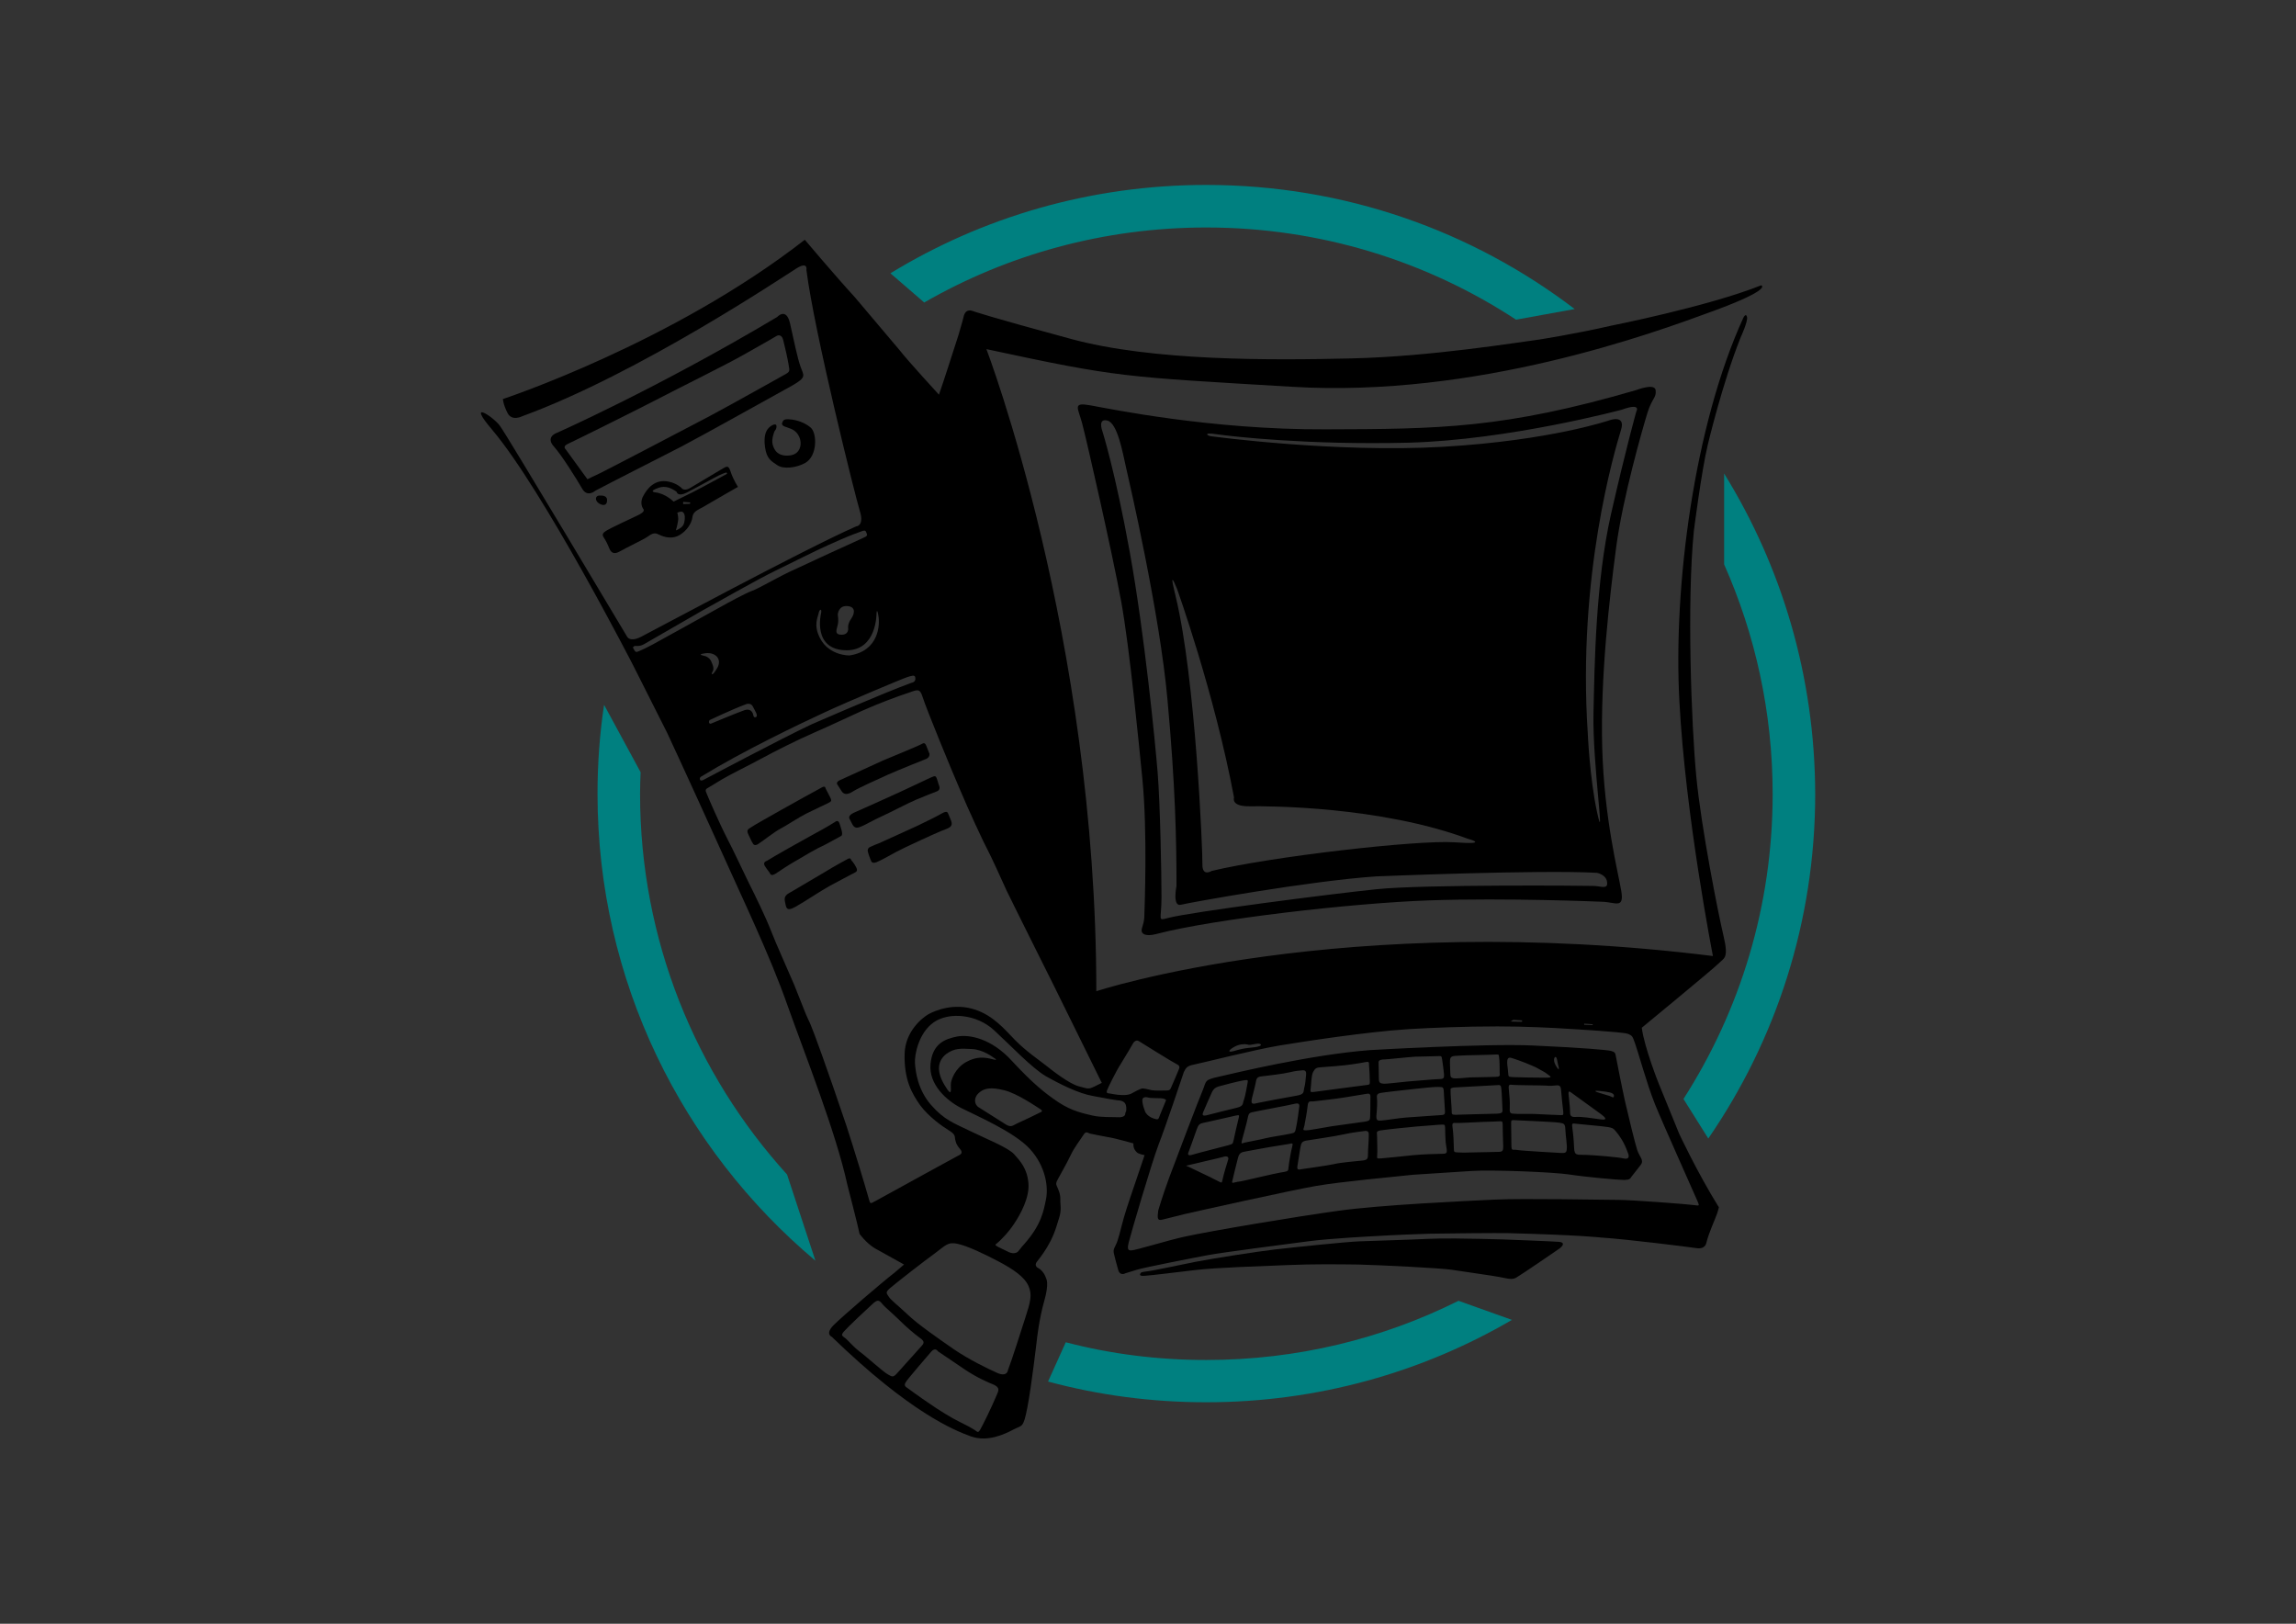 <?xml version="1.0" encoding="utf-8"?>
<!-- Generator: Adobe Illustrator 18.1.0, SVG Export Plug-In . SVG Version: 6.00 Build 0)  -->
<svg version="1.1" id="Logo" xmlns="http://www.w3.org/2000/svg" xmlns:xlink="http://www.w3.org/1999/xlink" x="0px" y="0px"
	 viewBox="0 0 841.9 595.3" enable-background="new 0 0 841.9 595.3" xml:space="preserve">
<rect x="0" y="0" width="841.9" height="595.3" fill="#333333" stroke="none"/>
<g>
	<g>
		<path d="M628.3,114c22-8.1,17.5-9.4,17.5-9.4c-19.6,7.8-55,14.8-55,14.8c-13,3-26.5,5.1-26.5,5.1c-7.3,0.9-39.1,6.2-68.7,6.9
			c-29.6,0.7-73.2,1-103.1-7.2c-30-8.1-35.9-10.2-35.9-10.2s-2.6-1.2-3.3,2.3c0,0-0.4,1.7-1.8,6.4c-1.5,4.6-5.5,17.2-7.2,22
			c0,0-11.4-12.4-14.5-16.4l-16.4-19.4c-6.9-7.5-18.3-21-18.3-21c-48.6,37.9-110.7,58.4-110.7,58.4s0.1,2,1.7,5.1
			c1.6,3.2,5.4,1.2,5.4,1.2c42.7-15.6,95.9-51.3,100.4-54.1c4.5-2.9,3.8,0.5,3.8,0.5c2.9,22.8,17.9,82.9,19.6,88.4
			c1.7,5.5-1.4,5.6-1.4,5.6c-19.3,8.5-74.9,38.5-78.9,40.5c-4,2-5,0-5,0s-44.2-74.1-46.7-77.4c-2.5-3.4-12.5-9.9-2.8,1.5
			c18.7,22.1,51.7,86.4,51.7,86.4l12.4,24.6c0,0,7,15,17.5,38.2c10.4,23.2,20.1,43.1,26.7,61.9c6.7,18.8,17.7,46.4,21.9,65.6
			c0,0,4,15.5,4.5,18.1c0,0,2.4,3.3,5.5,5.2l10.8,6l-3.5,3c-4.2,3.2-19,15.9-22.3,19.2c-3.3,3.3-0.7,4.3-0.7,4.3
			c28.7,27.8,44.9,34.3,51,36.5c6.1,2.2,12.4-0.8,15.6-2.5c3.2-1.7,3.6-0.3,5.1-8c1.5-7.6,3.5-24.9,3.5-24.9s0.8-7.6,2.7-14.2
			c1.9-6.6,0.7-8.3,0.7-8.3c-0.3-1-1.2-2.9-2.9-3.8c-1-0.5-1.2-1.4-0.5-2.3c6.3-7.9,7-12.7,8.1-15.9c1.1-3.3,0.4-5.1,0.5-7
			c0.1-2-0.9-4-1.3-4.9c-0.4-0.9-0.2-1.3,0.3-2.3c0.5-1,3.5-6.2,4.8-9c1.3-2.8,3.6-5.7,4.6-7.3c1-1.6,1.3-1,2.5-0.6
			c0,0,4.3,0.9,6.6,1.3c2.3,0.3,9.3,2.3,9.3,2.3c-0.1,1.9,0.7,2.7,1.3,3.3c0.6,0.6,2.8,1,2.8,1s-1.2,3.6-2.6,7.7
			c-1.4,4.2-3.8,11-5,15.2c-1.2,4.2-2,8.3-3,10.1c-1,1.9-0.8,2.3-0.6,3.3c0.2,1,0.8,3.1,1.5,5.7c0.7,2.5,2.7,1.3,2.7,1.3
			s1-0.3,4.2-1.3c3.1-0.9,19.9-4.2,25.8-5.3c5.8-1.1,28.6-4,36.9-5.1c8.3-1.1,24.4-1.9,24.4-1.9c8-0.5,17.2-0.8,20.4-0.9
			c3.3-0.1,26-0.3,28.8-0.2c26.5,0.7,33.8,1.6,33.8,1.6c9.3,0.6,31.8,3.4,35.1,3.9c3.3,0.5,3.6-2,3.6-2c1-4,3-8,4-10.9
			c0.9-2.9,0.5-2.2,0.5-2.2c-8.1-13.1-14.5-26.9-14.5-26.9l-7.5-18.4c0,0-5.2-13-6.2-20.4c0,0,26-21.4,28.1-23.5
			c2-2.1,3.9-1.7,1.9-10.1c-2-8.4-8.2-39.8-10-58.5c-1.8-18.7-3.5-63.9-0.9-90c0,0,2.8-22.1,5.1-31.6c0,0,5.4-22.8,12.1-39.5
			c0,0,2.7-5.8,2.3-7.4c-0.4-1.6-1.3,0.2-1.3,0.2c-18.1,39.5-25.8,98.7-23.5,140.7c2.2,42,12.3,93.4,12.3,93.4
			C492.3,333.6,402,363.4,402,363.4c0-130-40.3-235.4-40.3-235.4c48.8,10.5,50,10.1,112,13.8C541.5,145.9,606.3,122.1,628.3,114z
			 M322.1,225.8c0.6,3.4,0.1,12.9-10.6,14.5c0,0-7.4,0.2-10.8-6.3c-2.6-5-0.7-7.8-0.5-9.3c0.3-1.4,1.2-1.7,0.9,0
			c0,0-3.5,13.7,9.4,13.7c11,0,10.9-13.4,10.9-13.4S321.5,222.3,322.1,225.8z M307.2,225.4c0-0.5,0.4-3.4,3.4-3.2
			c3,0.1,3,2.4,1.6,4.5c-1.5,2.1-1.2,3.5-1.2,3.5s0.4,2.5-2.4,2.5c-2.8,0-1.8-1.9-1.4-3.7C307.6,227.2,307.2,225.9,307.2,225.4z
			 M239.3,236.3c-2.3,1.2-3.7,1.9-4.7,2.3c-0.9,0.4-1.5,0.7-1.9-0.1c-0.4-0.8-0.9-1-0.3-1.5c0.6-0.5,1.7,0.3,3.7-0.8
			c3.1-1.8,17.3-10,21.7-12.5c4.4-2.4,19.6-11.1,26.4-14.4c6.8-3.3,14-7,19.8-9.6c5.8-2.6,8.8-3.8,10.8-4.5c2-0.7,2.5-1.1,2.9,0.1
			c0.4,1,0.5,1.2-1.6,2.1c-2.1,0.9-21.2,9.7-26.3,12.1c-5.1,2.4-11.5,6.2-14,7.1c-2.5,0.9-8.7,4.3-12.1,6.2
			C260.4,224.7,241.6,235,239.3,236.3z M261,243c-0.5-1.5-1.4-2-2-2.3c-0.5-0.3-4.1-0.7-0.4-1.2c3.7-0.5,6.3,2.1,4.4,5.4
			c-1.9,3.3-2.4,2.4-1.7,1.3C262.1,245,261,243,261,243z M260.2,264c0,0,8.2-3.9,13.3-5.8c0,0,1.8-0.8,2.6,0.9
			c0.8,1.6,2,3.3,1.1,3.8c-0.9,0.4-1-0.8-1-0.8s-0.4-2.7-3.3-1.7c-2.9,1-12.2,4.9-12.2,4.9s-0.4,0.2-0.7-0.3
			C259.8,264.6,260.2,264,260.2,264z M256.7,285.9c-0.4-0.9,0.6-1.3,0.6-1.3c15.2-9.3,35.5-19,45-23.4c9.5-4.4,29.1-12.6,30.5-13
			c1.4-0.4,2.6-0.9,2.8,0.1c0.4,1.8-1.3,2-1.3,2c-10.3,3.7-36.8,15.3-36.8,15.3c-10.5,4.9-39.7,20.4-39.7,20.4
			S256.9,286.4,256.7,285.9z M329.1,503.3c-1.6,1.8-1.9,1.5-3.5,0.6c-1.6-0.8-8.3-6.9-10.3-8.3c-2-1.5-3.8-3.6-5.1-4.8
			c-1.3-1.1-2.1-1.1-0.7-2.7c1.5-1.7,8.6-8.4,10.4-10c1.7-1.6,2.4-1.6,3.5-0.2c1.1,1.4,4,3.7,6.5,6.2c2.5,2.5,5.6,5.1,7.4,6.4
			c1.9,1.3,1.5,2,0.6,3C335.1,496.6,330.7,501.5,329.1,503.3z M365.5,511.4c-2.1,5-5.1,11-6,12.6c-0.9,1.6-1.1,0.9-2.2,0.2
			c-1.1-0.7-2.5-1.5-5.4-2.9c-2.9-1.4-7.3-4.1-10.9-6.6c-3.6-2.4-7.5-5.3-8.5-6c-1-0.6-0.9-1.3-0.1-2.4c0.8-1.1,7.6-9.1,9.1-10.8
			c1.5-1.7,2.4-0.1,2.4-0.1s5.9,4,10.2,6.9c4.4,2.9,8.2,4.5,10.4,5.4C366.7,508.8,366.2,509.8,365.5,511.4z M376,483
			c-1.8,5.6-5,15.7-6.4,19.3c0,0-0.2,2.6-3.8,1.1c-3.6-1.6-10.4-4.9-16-8.7c-5.6-3.9-13-9-16.7-12.5c-3.7-3.5-6.6-5.7-7.2-6.8
			c-0.6-1.1-1.5-1.4,0.3-3c1.8-1.6,12.7-10.1,16.6-12.9c3.8-2.8,4.7-4.3,8.3-3.5c3.7,0.8,9.8,3.7,15.1,6.5c5.3,2.8,9.4,5.6,10.9,8.9
			C378.6,474.7,377.8,477.4,376,483z M413,406.7c0,1-0.4,1-0.4,1.7c0,0.7-0.9,1.3-2.6,1.2c-1.8-0.1-6.4,0.1-9.3-0.6
			c-2.9-0.7-7.5-1.5-12.6-4.9c-5.1-3.4-9.6-7.1-17.1-15.2c-7.5-8.2-15.5-9.7-20-8.9c-4.5,0.9-9.1,2.6-9.8,10.1
			c-0.7,7.5,5.9,13.4,11.2,16.1c5.3,2.7,19.6,8.8,25.3,15.1c5.7,6.3,6.7,13.7,5.9,18.1c-0.9,4.4-1.6,9.5-8.2,16.9
			c0,0-1.1,1.2-1.9,2.3c-0.8,1.1-2.5,1.1-4.1,0.2c-1.6-0.8-3.4-1.6-4-2c-0.5-0.4-0.6-0.4,0.2-1c0.8-0.6,4.1-3.8,6.3-7.2
			c2.2-3.3,5.7-9.5,5.2-14.9c-0.5-5.4-3-8-5.2-10.5c-2.2-2.5-10.6-5.8-16.3-8.6c-5.7-2.8-9.3-3.9-14.2-9.5
			c-4.9-5.6-5.7-12.3-5.9-15.3c-0.2-3,1.3-11.1,6.9-15c5.6-3.9,15.7-3,22.1,2.9c6.4,5.9,13.7,13.7,18.9,16.8
			c5.3,3,12.1,6.4,17.3,7.3c5.2,1,8.5,1.6,10.1,1.7C412.5,403.9,413,404.7,413,406.7z M346.4,397.9c-3.3-5.4-2.4-9.2,0.6-11.5
			c3-2.2,5.3-2,9.4-1.8c4.1,0.2,7.7,3,7.7,3c0.6,0.4,2.4,1.4-0.3,0.7c-2.7-0.7-5.7-1.1-9.6,1.1c-3.9,2.2-5.3,6.2-5.5,7.6
			C348.4,398.5,349.6,403.3,346.4,397.9z M358.9,400.7c2-1.8,4.4-2.2,9.3-1c4.9,1.2,11.9,6.1,13.2,6.9c1.3,0.8,0.3,1.1,0.3,1.1
			c-1.5,0.8-7,3.4-8.6,4.1c-1.6,0.7-2.2,1.7-4.2,0.5c-2-1.2-7.8-5-9.8-6.2C357.2,405.1,356.9,402.5,358.9,400.7z M580.9,375.3
			l3.1,0.2l0,0.3l-3.1-0.1L580.9,375.3z M554.9,373.9l3.2,0.2l0,0.5l-4.2-0.1L554.9,373.9z M452.6,383.8c1.7-1,3.7-1.1,4.7-0.9
			c1.1,0.3,0.8,0.2,3.3-0.2c1.4-0.3,2.4,0.3,1.3,0.8c-1,0.4-2.4,0.5-4.2,0.7c-1.8,0.2-3.1,0.5-5.5,1.2
			C449.7,386,450.9,384.7,452.6,383.8z M437.8,390.3c2.6-0.5,22.3-5.5,31.4-7c9.1-1.5,31.8-5,47.3-6c8.3-0.5,20.8-1,32.6-1
			c10.3,0,20.2,0.5,26.2,0.9c0,0,19.6,1.1,21.5,1.8c1.9,0.7,1.8,1,2.8,3.7c1,2.7,4.3,14.8,7.2,22c2.9,7.2,15.1,34.3,15.7,35.8
			c0.6,1.6,0.8,1.6-1.4,1.3c-2.1-0.3-22.6-1.9-27.9-1.9c-5.3,0-34.5-0.6-45.1-0.1c-10.6,0.5-41.5,1.9-57.4,4.1
			c-15.9,2.2-46.9,7.4-56.4,9.5c-5.6,1.2-18,5-19.3,5c-1.3,0.1-1.8-0.2-1.1-3c0.7-2.9,8.3-28.8,10.9-35.7c2.7-6.9,8.7-24.9,9.3-26.7
			C434.9,391.5,435.2,390.8,437.8,390.3z M418.9,403.1c0.1-0.8,1.1-1,1.8-0.8c0.6,0.2,1.7,0.3,3,0.3c1.3,0,2.6,0,3.3,0.3
			c0.7,0.2,0.6,0.5,0.3,1.1c-0.2,0.6-2.1,5-2.3,5.7c-0.3,0.7-0.5,0.7-1.1,0.6c-0.6-0.1-3.3-0.8-4.1-3
			C419,405.1,418.8,403.9,418.9,403.1z M405.9,399.8c0.3-0.9,3.4-7.2,5.1-9.8c1.7-2.7,4.2-7,4.6-7.7c0.4-0.6,1.2-1.1,2-0.6
			c0.8,0.5,12.5,7.8,13.8,8.4c1.3,0.6,1.2,1.2,0.8,2.1c-0.4,0.9-2.1,5.1-2.6,6.1c-0.5,1.1-0.5,1.5-2,1.5c-1.8,0-4,0.1-5.2-0.1
			c-1.2-0.2-2.9-0.8-3.8-0.6c-0.9,0.3-2.3,1-3.9,1.9c-1.6,0.8-5,0.4-6,0.2c-1-0.2-2.5-0.4-2.5-0.4S405.6,400.7,405.9,399.8z
			 M386.3,361.1l17.7,35.9l-1.4,0.7c-3.7,1.9-3.3,1.5-6.9,0.6c-3.6-0.9-9.8-5.8-12.2-7.7c-2.4-1.9-7.4-5.3-11.3-9.3
			c-3.9-4-8-9-14.8-11.2c-7.7-2.5-14.5,0.4-16.9,1.7c-2.3,1.3-8.6,6.3-8.8,14.6c-0.2,9.6,2.7,14.5,5.7,18.8
			c3.1,4.2,8.2,7.8,10.5,9.2c2.3,1.4,2.2,2.1,2.3,3.1c0.2,0.9,0.3,2,1.8,3.7c1.5,1.7-0.3,2.3-0.3,2.3s-5.7,3.1-9.9,5.4
			c-4.2,2.3-17.7,9.7-20.2,11.1c-2.6,1.3-2.4,1.9-3.2-1.1c-0.8-3-5.6-18.8-8.1-26.4c-2.5-7.5-7.2-21-8.9-25.7
			c-1.7-4.7-3.9-10.9-5.1-13.2c-0.9-1.8-2.3-5.7-5.1-12.6c-2.9-6.8-6.6-14.9-8.5-19.8c-1.9-4.9-5.5-12.3-8.4-18.1
			c-2.9-5.9-4.9-10.4-7.7-15.8c-2.8-5.4-7.3-15.8-7.7-16.9c-0.5-1.1,0.6-1.5,0.6-1.5s2.3-1.4,5.3-3.2c3-1.8,10.2-5.3,14.6-7.7
			c4.4-2.4,12.9-6.7,18.9-9.3c6-2.6,11.8-5.4,17.8-8.1c6-2.7,13.3-5.4,16.7-6.5c3.4-1.1,4.4-2.1,5.5,1.4c1.2,4,11,27.8,13.8,34.2
			c2.7,6.5,8.8,19.7,10.1,22c1.2,2.3,4.8,10.1,6.9,14.8C371.4,331.3,386.3,361.1,386.3,361.1z"/>
		<path d="M220.3,181.7c0,0,2.2-0.2,2.3,1.5c0.1,2.2-1.4,2.3-2.9,1.4C218,183.6,218.1,181.4,220.3,181.7z"/>
		<path d="M284,158.1c0,0-1.2,2.8-0.7,4.8c0.5,2,1.9,4.8,6.8,4c4.9-0.9,4.4-8-0.1-9.7l-1.9-0.7c0,0-1.7-0.4-1.3-1.5
			c0.4-1.1,0.9-1.3,2.1-1.3c1.2,0,5.3,0.4,8.4,3.1c2.3,2,2.5,10.3-2,12.9c-3.2,1.8-7.9,2.4-10.2,0.9c-2.3-1.6-4-2.3-4.6-6.8
			c-0.6-4.5,0.6-6.4,1.9-7.4c1.3-1,2.3-1,2.3-0.3C284.8,156.6,284.7,157.3,284,158.1z"/>
		<path fill="#FFFFFF" d="M440.9,158.6c0,0-5.9-0.8-5.8,0.3c0,0.4,4.6,0.8,4.6,0.8s0.7,0.2,1.4-0.1
			C441.8,159.3,442.1,158.7,440.9,158.6z"/>
		<path d="M607.1,143.1c-0.3-2.8-7-0.1-7.1-0.1c-48.4,14.1-72.2,14.3-114.1,14.4c-41.9,0.2-79.4-7.6-86.1-8.8
			c-6.7-1.2-4.5,0.9-3,6.6c1.6,5.9,11.1,47.7,14.3,65.2c3.2,17.5,6.6,53.4,7.8,65.3c1.9,19.5,0.8,46.9,0.7,50.4
			c-0.1,3.5-1.9,5-0.4,6.2c1.5,1.2,5.3,0,5.3,0c20.5-5.3,70.9-11.2,99.5-12.2c28.6-1,63.4,0.5,63.4,0.5c4.9,0.1,8.2,2.8,7.1-3.9
			c-1.1-6.7-6.3-26.6-7-52.7c-0.7-26.1,2.7-55,5.1-73.2c2.4-18.3,9.8-44,11.5-49.5C605.8,145.9,607.4,145.9,607.1,143.1z
			 M431.6,215.9c0,0,13.7,38.1,20.9,76.5c0,0-1.3,3.3,5.7,3.2c7-0.1,47.8,0,80,11.9c0,0,8.7,2.3-4.9,1.3c-13.6-0.9-66.9,5.2-89,10.5
			c0,0-3.5,2.3-3.4-2.5c0.1-4.8-2.5-68-9.8-98.1C431.2,218.8,428,207.1,431.6,215.9z M584.4,324.8c-2.3-0.1-62.2-0.6-79.6,1.2
			c-17.4,1.8-67.7,8.3-76.3,10.5c-4.3,1.1-2.6,1.1-2.6-7.6c0-8.7-0.5-34.3-1.4-45.5c-0.9-11.1-4.8-50.9-10.2-80.8
			c-5.4-29.9-10.1-44.6-10.1-44.6s-1.8-4.8,1.9-3.8c3.7,1,5.6,11.9,6.8,17.2c1.2,5.2,12.4,53.6,15.2,85.2
			c2.9,31.6,3.3,51.7,3.3,68.2c0,0-1.6,7.7,1.6,6.9c3.2-0.8,47.5-8.8,71.7-10.4c0,0,60.2-2.5,80.9-1.3c0,0,3.6,0.7,3.7,3.6
			C589.6,326.2,586.7,324.8,584.4,324.8z M600,150.9c0,0-3.6,12.7-9.3,37.7c-5.6,24.9-6,54.6-6.4,72.9c-0.4,18.3,4.5,50.9,1.3,36.2
			c-2.7-12.5-3.4-29-3.4-29c-3.8-57.6,9.8-103.2,12.2-111.1c1.8-5.8-4.3-3.5-4.3-3.5s-21.5,7.4-60.9,9.7
			c-39.4,2.3-84.6-3.8-84.6-3.8c-1.8,0-3.9-1.7,1.5-0.8c5.5,0.8,33.5,4,70.4,3.1c36.9-1,78.2-12.1,78.2-12.1
			C602.1,147.5,600,150.9,600,150.9z"/>
		<path fill="#FFFFFF" d="M301.2,224.6"/>
		<path d="M302.7,289c0,0,0-1-1.2-0.4c-1.1,0.6-12.4,6.8-15.7,8.7c-3.2,1.8-9.4,5.3-10.4,6c-1,0.7-1.8,0.9-1,2.6
			c0.8,1.7,1.3,2.8,1.6,3.2c0,0,0.4,1.3,1.9,0.4c1.9-1.2,6-4.5,8.3-5.7c2.3-1.2,6.6-4.1,9.6-5.6c3-1.5,7.2-3.4,8.1-3.9
			c0.8-0.5,1.3-0.5,0.4-2.2C303.4,290.4,302.7,289,302.7,289z"/>
		<path d="M306.1,301.4c0,0-3.5,2.2-7.5,4.3c-3.9,2.1-15.4,8.6-17.4,9.9c0,0-1.6,0.4-0.8,1.8c0.8,1.3,1.3,1.8,1.7,2.4
			c0.4,0.6,0.5,1.6,2.3,0.5c1.8-1.2,4.6-3.1,7.6-4.8c3-1.8,7.4-4.4,10.3-5.7c0,0,5.1-2.7,6.1-3.3c1-0.5-0.2-3.3-0.6-4.7
			C307.3,300.3,306.1,301.4,306.1,301.4z"/>
		<path d="M310.5,315.1c0,0-4.5,2.4-7.7,4.4c-3.2,1.9-11.5,6.8-12.9,7.6c-1.3,0.7-2.5,1.4-2.1,3.3c0.5,2,0.2,4.1,3.8,2.1
			c3.6-2,9.8-6.2,12.8-7.8c2.9-1.6,7.2-3.8,8.3-4.4c1.1-0.6,2-0.8,1.3-2.2c-0.7-1.5-1.9-2.8-1.9-2.8S312,314.1,310.5,315.1z"/>
		<path d="M318.9,310.6c0,0-0.9,0.4-0.7,1.5c0.2,1.1,1,3,1.2,3.5c0.2,0.5,0.6,1,2,0.5c1.5-0.6,4.2-2.1,7.1-3.7
			c2.9-1.6,13.9-6.6,16.5-7.7c2.6-1.1,4.9-1.3,3.6-4.2c-1.2-3-1.1-2.5-1.1-2.5s-0.2-0.9-2.1,0.2c-1.9,1.1-6.2,3.2-8.9,4.5
			c-2.7,1.3-12.4,5.6-14.3,6.5C320.3,309.9,318.9,310.6,318.9,310.6z"/>
		<path d="M343.6,290.1c0,0-4.4,1.7-7.5,3c-3.1,1.3-9.5,4.7-12.6,6.1c-3.2,1.4-6.7,3.5-7.7,3.8c-1,0.4-2.3,1-3.2-0.7
			c-0.9-1.7-1.1-2.1-1.1-2.1s-0.8-1.1,1.5-2.2c0,0,10.4-4.6,14.7-6.6c4.3-1.9,12.3-5.8,13.5-6.3c1.2-0.4,1.9-1.2,2.4,0.6
			c0.5,1.7,0.8,2.5,0.8,2.5S345,289.5,343.6,290.1z"/>
		<path d="M339.7,278.2c0,0-10.3,4.1-14.1,5.8c-3.8,1.7-11.2,5.1-12.4,5.9c-1.3,0.8-3.4,2.2-4.7,0c-1.4-2.2-1.4-2.2-1.4-2.2
			s-0.8-0.8,0.7-1.6c0,0,9.9-4.5,16-7.3c0,0,13.6-5.6,14.3-6.1c0.8-0.5,1.2-0.1,1.5,0.6c0.3,0.7,1.2,3,1.2,3
			S341.1,277.5,339.7,278.2z"/>
		<path d="M600.3,421.5c-0.8-2.5-3.2-12.3-4.4-17.6c-1.2-5.3-3.2-15.6-3.4-16.7c-0.2-1.1-0.3-1.5-1.7-1.9c-1.4-0.4-11.2-1.2-28.7-2
			c-17.4-0.8-59.9,1.7-59.9,1.7c-21.8,1.7-49.4,8.4-55.1,9.7c-5.6,1.2-4.7,1.6-6,4.8c-1.4,3.2-9.9,25.6-12.4,32.3
			c-2.5,6.8-4,12-4,12c-0.3,2.7-0.5,3.9,1.7,3.3c1.4-0.3,3.8-1,8-2c4.3-1,38.9-8.7,48.1-10.3c9.2-1.6,29.1-3.4,35.5-4.1
			c0,0,14.3-0.9,21.6-1.4c7.3-0.5,30.1,0.4,35.9,1.3c5.8,0.9,17.9,2,20.1,2c2.2-0.1,2.1-0.5,2.7-1.3c0.6-0.8,2.1-2.6,3.3-4.2
			C603,425.3,601.1,424.1,600.3,421.5z M459.1,402.5c0.7-2.8,1.2-4.6,1.5-6.3c0.3-1.6,1.4-1.5,3-1.7c1.6-0.2,7-0.8,9.4-1.4
			c1.9-0.5,3.5-0.6,4.5-0.7c1-0.1,1.6,0.2,1.4,1.8c-0.2,1.7-0.2,3.1-0.7,4.8c-0.3,1.3,0.2,2.2-2.8,2.7c-2.9,0.5-12.1,2.2-13.9,2.6
			C459.7,404.7,458.4,405.3,459.1,402.5z M441.2,407.7c0.6-1.3,2.6-6.1,3.2-7.3c0.6-1.2,1.2-1.7,2.5-2.1c1.3-0.4,7.6-2,9-2.2
			c1.4-0.2,1.8-0.3,1.6,0.7c-0.3,1.7-0.9,5.2-1.4,6.5c-0.5,1.2,0,2.2-2.5,2.8c-1.8,0.4-10.1,2.5-11.2,2.8
			C441.4,409.1,440.6,409.1,441.2,407.7z M450.3,425.3c-0.4,1.2-1.6,5.2-2,7.1c-0.4,1.4,0.1,1.5-2.3,0.3c-2.6-1.4-8.8-4.2-9.9-4.8
			c-1.1-0.6-1.9-0.4,0-0.8c1.9-0.5,10.4-2.4,12.2-2.9C450.1,423.6,450.7,424.2,450.3,425.3z M437,423.4c-0.8,0.3-1.6,0.1-1.3-0.7
			c0.3-0.8,0.4-1.1,1-2.7c0.6-1.6,1.5-4.3,2.1-5.9c0.6-1.6,0.9-2.1,2.3-2.4c1.3-0.3,10.4-2.3,12-2.7c1.6-0.4,1.3,0,1,1.3
			c-0.3,1.3-1.5,6.3-1.8,7.9c-0.3,1.4-0.5,1.2-2,1.7C447.3,420.7,439.7,422.6,437,423.4z M473.8,420.5c-0.4,1.5-1.1,5.3-1.4,8.1
			c-0.1,0.9-0.6,0.9-3,1.3c-2.3,0.4-10.3,2.3-13,2.9c-2.7,0.6-2,0.3-3.2,0.6c-1.3,0.3-1.7,0.6-1.2-1c0.4-1.6,1.5-6.4,2-8.1
			c0.5-1.6,1.1-1.9,3-2.2c1.9-0.3,5.1-1,8.2-1.5c3.5-0.6,6-1,7.4-1.2C474,419.1,474.2,419,473.8,420.5z M473.3,415.6
			c-3.2,0.7-6.8,1.1-9.2,1.7c-2.4,0.6-6.4,1.3-7.7,1.6c-1.3,0.4-1.4,0.7-0.8-1.6c0.6-2.3,1.4-5,1.8-6.9c0.4-1.9,0.5-2.3,1.6-2.6
			c1.6-0.4,13.7-2.6,15.6-3.1c2-0.5,2,0.3,1.7,1.9c0,0-0.6,4.9-1.1,7C474.9,415.1,474.8,415.3,473.3,415.6z M501.9,416.7
			c0,1.7-0.3,4.6-0.3,6.7c0,1.5-0.3,1.9-2.2,2.1c-1.9,0.2-8,0.7-10.3,1.3c-2.3,0.5-10.8,1.7-12.2,1.9c0,0-1.4,0.5-1.2-0.9
			c0.2-1.4,0.7-4.5,1-6.4c0.4-1.9,0.3-2.8,2.1-3.2c1.7-0.3,10.8-1.6,13.8-2.3c3-0.7,7.4-1.2,8.2-1.3
			C501.7,414.7,502,415,501.9,416.7z M502.5,403.1c0,1.2,0,5.2-0.1,6.5c-0.1,1.4-0.6,1.3-1.8,1.6c-1.2,0.2-9.5,1.3-12.2,1.7
			c-2.7,0.4-8,1.5-9.5,1.5c-1.5,0-0.9-0.3-0.6-1.7c0.3-1.5,1-5.4,1.2-7.4c0.2-2,1.2-1.4,2-1.5c0.8-0.1,8.3-0.9,11.8-1.5
			c3.8-0.6,6.2-1,7.9-1.3C502.8,400.7,502.5,401.9,502.5,403.1z M502.3,396.7c0,1-0.3,1-1.3,1.1c-1.1,0.1-17.4,2.3-19,2.5
			c-1.5,0.2-1.6,0.1-1.4-1.2c0.2-1.3,0.2-4.8,0.9-6.1c0.7-1.3,1.2-1.6,2.6-1.7c1.3-0.1,8.6-0.6,11.7-1.1c3.1-0.5,3.4-0.5,4.8-0.8
			c1.4-0.3,1.4,0,1.4,1.1C502.1,391.6,502.3,394.9,502.3,396.7z M570,387.8c0,0,0.7-1.3,1.1,1.5c0.2,1.6,0.7,1.9,0.4,2.8
			C571.5,392.1,569.2,389.5,570,387.8z M552.7,388.8c0.2-1.1,0.7-1.3,2.3-0.7c1.6,0.5,7.2,2.6,8.9,3.6c1.7,1,2.7,1.4,3.5,2.1
			c1.2,0.9,2.1,1.3-0.6,1.3c-2.6,0-10.2-0.1-11.9-0.2c-1.7-0.2-1.8,0.1-1.9-1.7C552.9,391.3,552.5,389.9,552.7,388.8z M531.8,393.5
			c0-1.3-0.2-3.6-0.1-4.9c0.1-1.2,0.8-1.4,1.9-1.5c1.1-0.1,6.2-0.3,8.6-0.3c2.4-0.1,5.4-0.1,6.5-0.2c1.1,0,0.8,0.1,1,1.1
			c0.2,1,0.2,4.8,0.2,5.5c0.2,1.5-0.1,1.5-1.5,1.6c-1.5,0.1-6.8,0.1-9.3,0.2c-2.5,0.2-5.3,0.5-6.2,0.3
			C532.1,395.1,531.8,394.9,531.8,393.5z M529,423c-1.7,0-7.7,0.2-10.7,0.5c-2.8,0.3-10.5,1.1-12,1.2c-1.5,0.1-1.4,0-1.3-1.3
			c0.1-1.4,0-2.6,0-4.5c0-2-0.1-2.8-0.1-3.2c-0.1-0.6-0.1-1.1,1.6-1.3c1.7-0.3,9.6-1.1,12.9-1.4c3.3-0.2,8.2-0.7,9.3-0.7
			c1.1,0,1.1,0,1.2,1.2c0,1.1,0.1,4.4,0.2,5.3c0.1,0.9,0.4,2.7,0.4,2.7C530.5,422.4,530.7,423,529,423z M529.8,406.7
			c0.1,1.5,0.2,2-1.2,2.1c-1.4,0.1-10.2,0.7-12.9,0.9c-2.7,0.2-7.6,1-9,1.1c-1.4,0.1-2.1,0.2-2-1.8c0.2-2,0.4-5.1,0.2-6.5
			c-0.2-1.4,0.5-1.6,1.3-1.8c0.9-0.2,9-1.1,11.8-1.4c2.9-0.3,8-0.9,9.4-0.8c1.4,0.1,1.9-0.2,2,1.5
			C529.5,401.6,529.7,404.7,529.8,406.7z M528,395.6c-1.6,0-8.9,0.7-11.8,0.9c-3.4,0.3-7.7,0.9-8.9,0.8c-1.2-0.1-1.7-0.3-1.7-1.9
			c0-1.6-0.1-4.7-0.1-6c0-0.9,1.4-1,2.3-1c0.9,0,9-0.9,11.2-1c2.3-0.1,6.9-0.1,8.2-0.2c1.4-0.1,1.4,0,1.6,1.2
			c0.2,1.2,0.6,4.3,0.7,5.5C529.5,394.9,529.6,395.6,528,395.6z M551,412.2c0,1.1,0.1,6.2,0.2,8c0,1.6-0.1,2.1-1.8,2.1
			c-1.7,0-6.4,0.2-9.3,0.2c-2.9,0.1-4.4,0.1-5.6,0c-1.2-0.1-1.4,0-1.4-1.5c0-1.5-0.2-5.7-0.4-7.1c-0.2-1.4-0.4-2.4,0.9-2.2
			c1.4,0.1,7.5-0.3,10.5-0.4c3-0.1,4-0.1,5.5-0.2C550.9,411.1,550.9,411,551,412.2z M550.9,406.1c0,1.5,0.5,2.1-2.2,2.2
			c-2.7,0.1-13.5,0.3-14.9,0.4c-1.4,0-1.5-0.1-1.5-1.5c0-1.4-0.5-6.5-0.4-7.8c0,0-0.2-0.5,1.2-0.7c0,0,14.5-0.8,16.5-0.9
			c0,0,0.8-0.2,0.9,1.3C550.7,400.6,550.8,404.7,550.9,406.1z M553.6,405.9c0.1-1.9-0.1-4.1-0.3-6c-0.2-1.7-0.2-2.4,1-2.2
			c1.3,0.2,11.3,0.2,12.6,0.3c1.3,0.2,3.3,0,4.1-0.1c0.8,0,1.3,0.3,1.4,1.6c0.1,1.3,0.6,6.6,0.8,7.9c0.1,1.5,0.2,1.5-1.6,1.4
			c-1.7-0.1-6-0.2-8.9-0.4c-2.9-0.1-6.3,0.1-7.6-0.1C553.6,408.3,553.5,407.8,553.6,405.9z M574.5,421.3c-0.1,1.2-0.4,1.5-2.2,1.4
			s-14.3-0.8-16-1.1c-1.7-0.3-2.1,0.6-2.1-1.8c0-2.3-0.1-6.3-0.1-7.9c0-1.3,0-1.3,1.8-1.2c1.8,0.1,14,0.6,15.9,0.9
			c1.8,0.3,2.1,0.4,2.2,2.7C574.1,416.6,574.7,420,574.5,421.3z M586.9,400c2.5,0.3,4.9,0.5,4.9,1.7c0,1.2-0.9,0.3-1.6,0.1
			c-1-0.3-3-0.9-4.3-1.3C584.7,400.1,584.4,399.7,586.9,400z M575.7,407.3c0-1.5-0.4-4.5-0.5-5.7c-0.1-1.2-0.2-1.9,1-1
			c1.2,0.9,9.7,7,10.9,7.9c1.2,0.9,2.8,2.3-0.1,1.9c-2.9-0.4-7.2-1.1-9.3-0.9C575.8,409.6,575.7,408.8,575.7,407.3z M595.3,424.7
			c-2.1-0.5-10.7-1.2-13.8-1.3c-3.1-0.1-4.2,0.4-4.3-2.5c-0.1-2.9-0.5-6.7-0.7-7.9c-0.2-1.2,0.2-1.2,1.5-1
			c1.4,0.2,10.1,0.9,11.6,1.2c1.5,0.3,1.9,0.3,3,1.7c1.1,1.3,2.9,3.7,4.3,7.7C597.5,423.9,597.4,425.2,595.3,424.7z"/>
		<path d="M552,468.6c2.8,0.6,3.6,0.1,4.6-0.6c1.1-0.6,13.3-8.9,15-10.1c1.7-1.2,2.2-2.4,0.2-2.6c-2-0.2-20.7-0.9-20.7-0.9
			s-3.3-0.1-7.8-0.2c-4.5-0.1-14.3-0.3-20,0c-5.7,0.3-19.7,0.7-24.8,0.9c-5.2,0.2-24.3,2.2-31.2,3c-6.8,0.8-22.7,3.3-28.9,4.5
			c-6.2,1.2-14.6,3.1-17.8,3.5c-2.4,0.3-2.2,0.4-2.5,0.9c-0.3,0.6,0.2,0.9,2,0.7c1.8-0.1,10.8-1.2,18.4-2.1
			c7.6-0.9,24.2-1.4,33.6-1.8c9.4-0.4,18.1-0.3,26-0.2c7.9,0.2,30.1,1.3,34.1,1.9C547.3,467.7,549.1,468,552,468.6z"/>
		<path d="M293.6,134.6c-1.2-3.3-2.5-9.8-3.9-16c-1.4-6.1-4.7-2.4-4.7-2.4c-44.3,26.4-81.5,42.8-81.5,42.8s-3.3,1.5-0.4,4.7
			c2.9,3.2,8.5,12.2,10.4,15.5c1.9,3.3,4.8,0.7,4.8,0.7c4.1-2.2,23.2-11.9,31.6-16.2c8.4-4.4,35.2-19.4,40.5-22.3
			C295.8,138.3,294.8,137.8,293.6,134.6z M288,137.2c-2,1.1-19.8,11.1-27.5,15.2c-7.7,4.1-38.8,20.3-40.5,21.1
			c-1.8,0.8-4.6,2.2-4.6,2.2l-8-11c0,0-1.2-1,0.7-1.9c2-0.9,24.6-12.1,32.7-16.3c8-4.2,25-12.5,32.7-16.9c7.7-4.3,11.2-6.4,11.2-6.4
			s1.8-1.2,2.5,1.5c0.7,2.8,1.5,6.3,1.9,8.6C289.4,135.7,290,136.1,288,137.2z"/>
		<path d="M268,173.2c-0.9-2.7-1.2-2.5-3.7-1c-2.5,1.5-9.2,5.5-11.4,6.8c-2.2,1.2-3-0.1-3-0.1s-1.7-1.7-4.6-2.3
			c-5.3-1.2-8.1,2.8-9.3,5c-1.3,2.1-0.8,4.1-0.1,5c0.7,0.9-0.9,1.8-2.4,2.5c-1.5,0.7-9.8,4.6-10.9,5.3c-1.1,0.7-2.1,1.3-1.3,2.5
			c0.8,1.2,1.5,2.6,2.1,4.1c0.6,1.5,1.6,2.5,4,1.1c2.4-1.4,8.6-4.3,10-5.3c1.4-1,2.5-1.7,4-0.9c2.4,1.2,5.3,1.8,7.9,0.2
			c2.6-1.6,4.3-4.2,4.6-6.5c0.3-2.4,2.4-2.7,4.9-4.3c2.5-1.5,11.8-6.8,11.8-6.8S268.9,175.9,268,173.2z M250.9,191.6
			c-0.4,1.8-2.3,2.5-2.7,2.7c-0.4,0.2-0.4,0.2-0.3-0.1c0.1-0.3,0.5-1.7,0.7-3.1c0.3-1.4-0.2-2.8-0.2-3c-0.1-0.2,0.1-0.2,0.1-0.2
			s0.1,0,0.6-0.2c0.8-0.3,1.3-0.1,1.6,0.4C251.1,188.5,251.3,189.8,250.9,191.6z M253,184.7l-2.5,0.1l0-0.8l2.6,0.2L253,184.7z
			 M254.1,180.4c-3,1.5-7.1,3.5-7.1,3.5s-3-3-6.8-3.4c0,0-1.9-0.2-0.1-1.1c1.8-0.8,4.1-1.9,8,0.9c0,0,0.3,2,3.7,0.3
			c3.4-1.7,9.9-5.4,11.8-6.3c1.9-0.9,2.8-1.1,2.8-1.1l0.2,0.5C266.6,173.7,257.1,178.9,254.1,180.4z"/>
	</g>
	<g>
		<path fill="#008080" d="M632.2,173.6v33.3c11.4,25.7,17.8,54.2,17.8,84.2c0,41.2-12,79.5-32.7,111.8l9.1,14.5
			c24.7-35.9,39.2-79.4,39.2-126.3C665.5,247.9,653.3,207.7,632.2,173.6z"/>
		<path fill="#008080" d="M338.9,110.9c30.4-17.5,65.8-27.5,103.4-27.5c41.9,0,81,12.4,113.6,33.8l21.5-3.9
			c-37.5-28.6-84.3-45.5-135.1-45.5c-42.4,0-82.1,11.8-115.8,32.4L338.9,110.9z"/>
		<path fill="#008080" d="M534.8,476.9c-27.8,13.9-59.2,21.7-92.5,21.7c-17.8,0-35.1-2.2-51.5-6.5c-2.2,4.9-4.5,9.9-6.5,14.4
			c18.5,5,38,7.6,58,7.6c40.9,0,79.2-11,112.1-30.2L534.8,476.9z"/>
		<path fill="#008080" d="M288.6,430.6c-33.5-36.9-53.9-85.9-53.9-139.6c0-2.6,0.1-5.3,0.2-7.9l-13.4-24.7
			c-1.6,10.6-2.4,21.5-2.4,32.6c0,68.7,31.1,130.2,79.9,171.2L288.6,430.6z"/>
	</g>
</g>
</svg>

